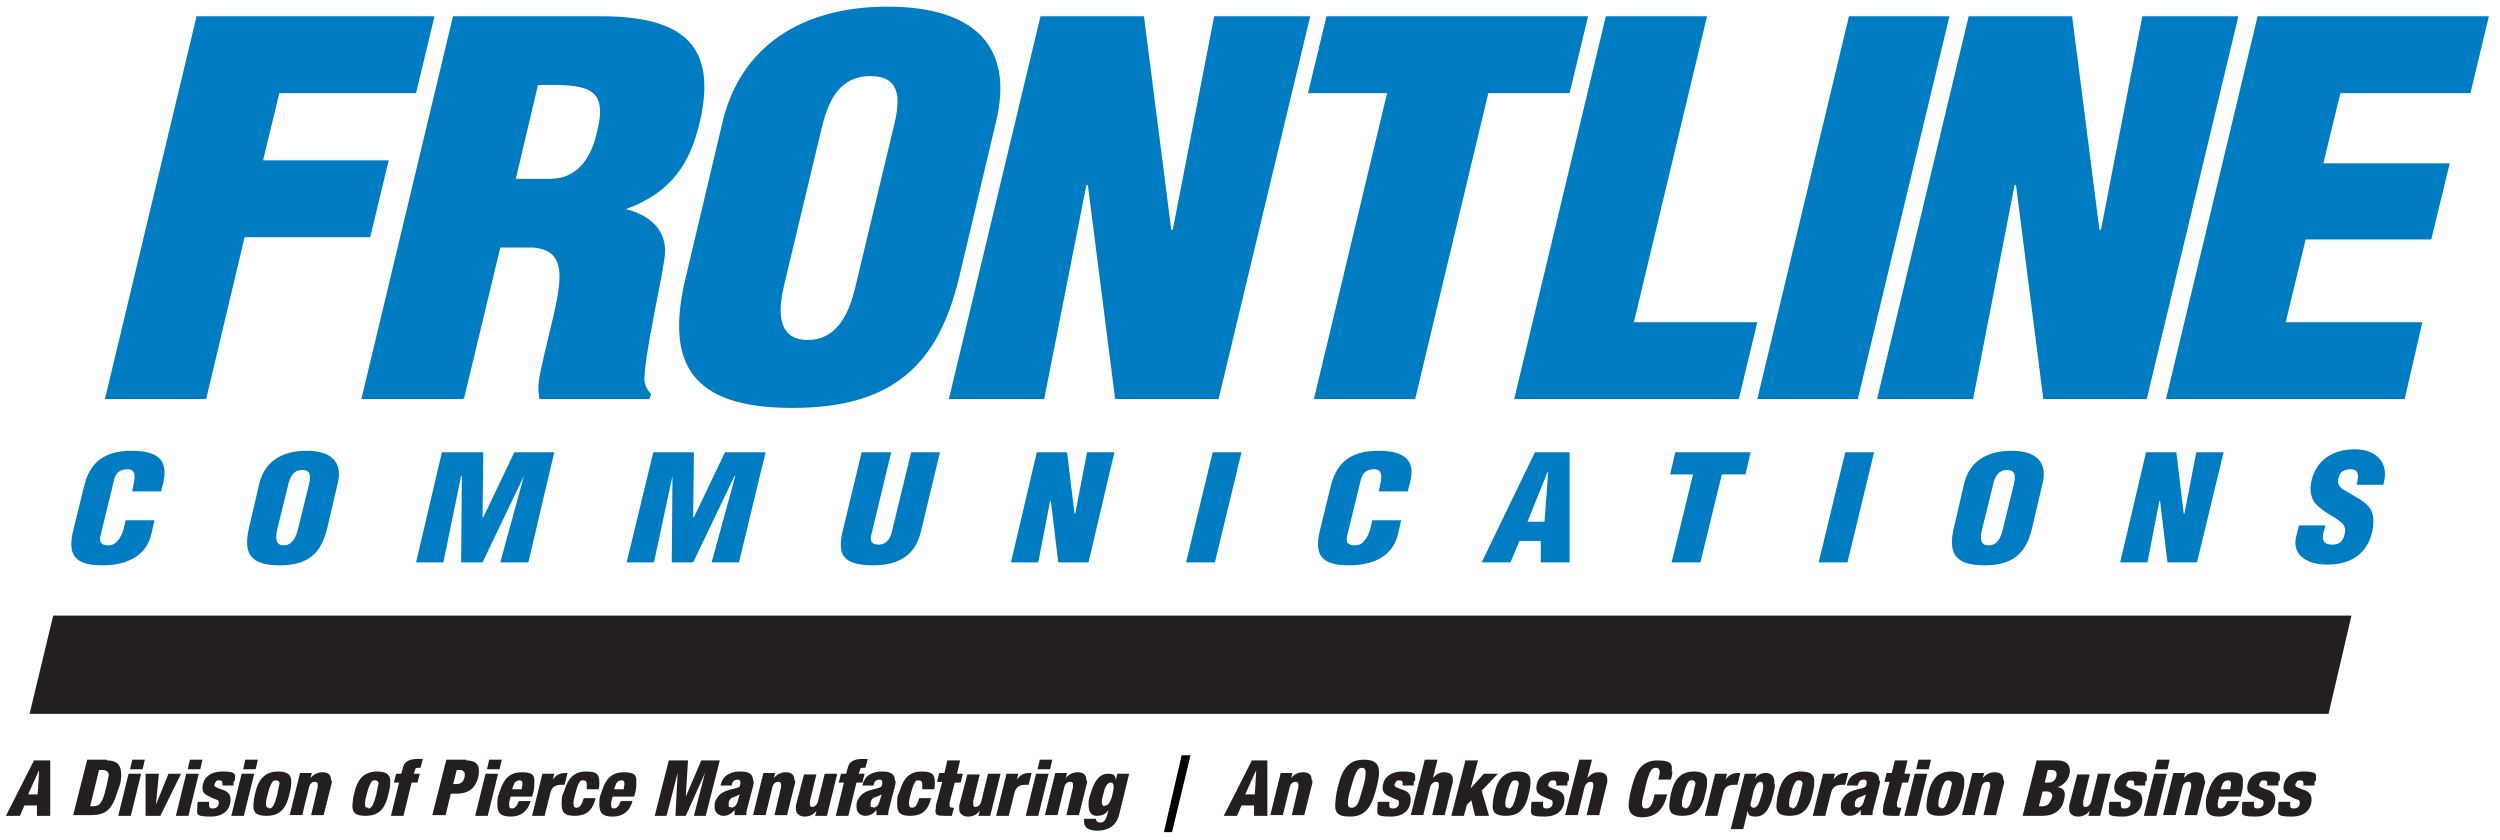 <?xml version="1.0" encoding="UTF-8"?>
<svg id="_2-Frontline" data-name="2-Frontline" xmlns="http://www.w3.org/2000/svg" version="1.1" viewBox="0 0 338.3 113.7">
  <defs>
    <style>
      .cls-1 {
        fill: #000;
      }

      .cls-1, .cls-2, .cls-3 {
        stroke-width: 0px;
      }

      .cls-2 {
        fill: #007dc2;
      }

      .cls-3 {
        fill: #231f20;
      }
    </style>
  </defs>
  <g>
    <polygon class="cls-2" points="14.2 54 26.6 2.2 58.8 2.2 56.3 12.6 37.8 12.6 35.6 21.7 52.6 21.7 50.1 32.1 33.1 32.1 27.9 54 14.2 54 14.2 54"/>
    <path class="cls-2" d="M69.7,24.2h4.7c4,0,5.7-3.2,6.4-6.4,1.5-6.1-1.3-6.4-8-6.3l-3,12.7h0ZM62.6,54h-13.7L61.3,2.2h20c11.2,0,15.8,4,13.4,14.3-1.3,5.5-3.7,9.5-10,11.8h0c3.6.9,5.8,3.2,5.2,6.8-.6,4.1-2.7,13-2.7,16.4.1.7.4,1.3.9,1.8l-.2.7h-14.9c-.2-1-.2-1.9,0-3,.9-4.6,2.2-8.8,2.6-12,.4-3.2-.2-5.2-3.4-5.5h-4.5l-4.9,20.4h0Z"/>
    <path class="cls-2" d="M120.9,17.3c.8-3.2,1.4-7-3.1-7s-5.8,3.8-6.6,7l-5.1,21.3c-.7,3-1.2,7.4,3.2,7.4s5.8-4.4,6.5-7.4l5.1-21.3h0ZM129.8,37.5c-2.8,11.7-8.8,17.7-22.6,17.7s-17.2-6.1-14.4-17.7l5-21.1c2.4-9.9,10.4-15.5,22.3-15.5s17.1,5.5,14.7,15.5l-5,21.1h0Z"/>
    <polygon class="cls-2" points="147.2 25 147 25.1 141.3 54 128.4 54 140.8 2.2 154.8 2.2 158.5 31.1 158.7 31.1 164.3 2.2 177.3 2.2 164.9 54 150.9 54 147.2 25 147.2 25"/>
    <polygon class="cls-2" points="179.5 2.2 214.9 2.2 212.4 12.6 201.4 12.6 191.5 54 177.8 54 187.7 12.6 177 12.6 179.5 2.2 179.5 2.2"/>
    <polygon class="cls-2" points="204.9 54 217.3 2.2 231 2.2 221.1 43.6 237.8 43.6 235.3 54 204.9 54 204.9 54"/>
    <polygon class="cls-2" points="237.8 54 250.2 2.2 263.8 2.2 251.4 54 237.8 54 237.8 54"/>
    <polygon class="cls-2" points="272.8 25 272.6 25.1 267 54 254 54 266.4 2.2 280.4 2.2 284.1 31.1 284.3 31.1 289.9 2.2 302.9 2.2 290.5 54 276.5 54 272.8 25 272.8 25"/>
    <polygon class="cls-2" points="293.1 54 305.5 2.2 336.8 2.2 334.3 12.6 316.7 12.6 314.4 22.1 331.5 22.1 329 32.4 312 32.4 309.3 43.6 327.8 43.6 325.4 54 293.1 54 293.1 54"/>
    <polygon class="cls-3" points="7.2 83.3 318.2 83.3 315.1 96.6 4 96.6 7.2 83.3 7.2 83.3"/>
    <path class="cls-2" d="M17.9,66.4l.2-1c.3-1.3,0-1.9-.8-1.9-1.2,0-1.7.6-1.9,1.6l-1.8,7.4c-.2.8,0,1.3,1.1,1.3s1.7-1.2,2-2.1l.3-1.3h3.9l-.4,1.8c-.6,2.6-2.7,4.3-6.7,4.3s-4.6-1.7-3.9-4.7l1.5-6.1c.8-3.2,2.8-4.7,6.4-4.7s5,1.3,4.3,4.3l-.3,1.2h-3.9Z"/>
    <path class="cls-2" d="M41.8,65.6c.2-.9.4-2-.9-2s-1.7,1.1-1.9,2l-1.5,6.1c-.2.9-.3,2.1.9,2.1s1.7-1.3,1.9-2.1l1.5-6.1h0ZM44.3,71.4c-.8,3.4-2.5,5.1-6.5,5.1s-4.9-1.7-4.1-5.1l1.4-6c.7-2.9,3-4.4,6.4-4.4s4.9,1.6,4.2,4.4l-1.4,6h0Z"/>
    <polygon class="cls-2" points="56.3 76.1 59.8 61.2 65.4 61.2 65.3 70 65.4 70 69.6 61.2 75 61.2 71.5 76.1 67.7 76.1 70.9 64.4 70.9 64.4 65.3 76.1 62.4 76.1 62.5 64.4 62.4 64.4 60 76.1 56.3 76.1 56.3 76.1"/>
    <polygon class="cls-2" points="84.8 76.1 88.4 61.2 93.9 61.2 93.8 70 93.9 70 98.1 61.2 103.6 61.2 100 76.1 96.3 76.1 99.5 64.4 99.4 64.4 93.8 76.1 90.9 76.1 91 64.4 91 64.4 88.5 76.1 84.8 76.1 84.8 76.1"/>
    <path class="cls-2" d="M116.7,61.2h3.9l-2.7,11.2c-.2.7,0,1.3,1,1.3s1.5-.8,1.7-1.4l2.7-11.1h3.9l-2.6,10.8c-.6,2.5-2.3,4.5-6.4,4.5s-4.9-1.4-4.2-4.5l2.6-10.8h0Z"/>
    <polygon class="cls-2" points="142.2 67.8 142.1 67.8 140.5 76.1 136.8 76.1 140.3 61.2 144.4 61.2 145.4 69.5 145.5 69.5 147.1 61.2 150.8 61.2 147.3 76.1 143.2 76.1 142.2 67.8 142.2 67.8"/>
    <polygon class="cls-2" points="160.5 76.1 164.1 61.2 168 61.2 164.4 76.1 160.5 76.1 160.5 76.1"/>
    <path class="cls-2" d="M186.6,66.4l.2-1c.3-1.3,0-1.9-.8-1.9-1.2,0-1.7.6-1.9,1.6l-1.8,7.4c-.2.8,0,1.3,1.1,1.3s1.7-1.2,2-2.1l.3-1.3h3.9l-.4,1.8c-.6,2.6-2.7,4.3-6.7,4.3s-4.6-1.7-3.9-4.7l1.5-6.1c.8-3.2,2.8-4.7,6.4-4.7s5.1,1.3,4.3,4.3l-.3,1.2h-3.9Z"/>
    <path class="cls-2" d="M209.4,63.9h0l-2.7,6.7h2.3l.5-6.7h0ZM200.5,76.1l7.2-14.9h4.7v14.9c0,0-3.9,0-3.9,0v-2.9c.1,0-2.9,0-2.9,0l-1.2,2.9h-4Z"/>
    <polygon class="cls-2" points="226.7 61.2 236.9 61.2 236.2 64.2 233 64.2 230.1 76.1 226.2 76.1 229.1 64.2 226 64.2 226.7 61.2 226.7 61.2"/>
    <polygon class="cls-2" points="246.1 76.1 249.7 61.2 253.6 61.2 250 76.1 246.1 76.1 246.1 76.1"/>
    <path class="cls-2" d="M272.5,65.6c.2-.9.4-2-.9-2s-1.7,1.1-1.9,2l-1.5,6.1c-.2.9-.4,2.1.9,2.1s1.7-1.3,1.9-2.1l1.5-6.1h0ZM275,71.4c-.8,3.4-2.5,5.1-6.5,5.1s-4.9-1.7-4.1-5.1l1.4-6c.7-2.9,3-4.4,6.4-4.4s4.9,1.6,4.2,4.4l-1.4,6h0Z"/>
    <polygon class="cls-2" points="292.3 67.8 292.2 67.8 290.6 76.1 286.9 76.1 290.4 61.2 294.5 61.2 295.5 69.5 295.6 69.5 297.2 61.2 300.9 61.2 297.3 76.1 293.3 76.1 292.3 67.8 292.3 67.8"/>
    <path class="cls-2" d="M314.7,71.1l-.3,1c-.2.9,0,1.6,1.2,1.6s1.5-.7,1.7-1.5c.3-1.2-.7-1.7-1.6-2.3-1.1-.6-1.9-1.2-2.5-1.9-.5-.8-.7-1.7-.4-3,.7-2.8,2.9-4.2,5.9-4.2s4.7,2,3.8,4.8h-3.6c.2-.9.5-2.1-.8-2.1-.8,0-1.4.3-1.6,1-.3.9,0,1.4.7,1.8,1.3.8,2.4,1.3,3.2,2.1.7.8,1,1.7.6,3.6-.7,2.9-2.8,4.4-6.1,4.4s-4.7-1.8-4.2-3.7l.4-1.6h3.6Z"/>
  </g>
  <g>
    <path class="cls-3" d="M6.8,102.9v7.5h-1.8v-1.4c0,0-1.7,0-1.7,0l-.6,1.4H.8l3.8-7.5h2.2ZM5.3,104.2l-1.5,3.3h1.3l.2-3.3h0Z"/>
    <path class="cls-3" d="M14.5,102.9c1.3,0,1.9.6,1.9,1.9s-.3,1.7-.6,2.6c-.3,1.1-.8,1.9-1.3,2.3-.5.4-1.2.6-2.1.6h-2.5l1.9-7.5h2.6ZM12.1,109.1h.5c.5,0,.8-.1,1.1-.6.2-.3.4-.8.6-1.7.2-.7.3-1.4.4-1.8s-.2-.8-.8-.8h-.5l-1.2,4.9Z"/>
    <path class="cls-3" d="M19.1,104.7l-1.4,5.7h-1.7l1.4-5.7h1.7ZM19.6,102.8l-.3,1.3h-1.7l.3-1.3h1.7Z"/>
    <path class="cls-3" d="M21.5,104.7l-.4,4.2h0l1.7-4.2h1.7l-2.8,5.7h-2v-5.7h1.8Z"/>
    <path class="cls-3" d="M26.9,104.7l-1.4,5.7h-1.7l1.4-5.7h1.7ZM27.4,102.8l-.3,1.3h-1.7l.3-1.3h1.7Z"/>
    <path class="cls-3" d="M31.6,105.8c0,.1,0,.3,0,.5h-1.5c0-.1,0-.2,0-.3,0-.3-.1-.4-.4-.4s-.4,0-.5.2c0,0-.2.3-.2.4,0,.3.4.4.9.6.7.2,1.3.5,1.3,1.4s-.5,2.3-2.7,2.3-1.8-.4-1.8-1.3,0-.4.1-.7h1.5c0,.2,0,.3,0,.4,0,.4.1.5.5.5.5,0,.8-.3.8-.7s0-.4-.6-.6c-.7-.3-1.1-.5-1.3-.7-.2-.2-.3-.4-.3-.8,0-1,.7-2.2,2.7-2.2s1.7.4,1.7,1.2Z"/>
    <path class="cls-3" d="M34.4,104.7l-1.4,5.7h-1.7l1.4-5.7h1.7ZM34.9,102.8l-.3,1.3h-1.7l.3-1.3h1.7Z"/>
    <path class="cls-3" d="M39.4,106.1c0,.5-.2,1.2-.4,2-.5,1.6-1.4,2.3-2.9,2.3s-1.9-.5-1.8-1.6.2-1.3.4-2.1c.5-1.6,1.5-2.3,2.9-2.3s1.9.5,1.8,1.6ZM36.4,109.4c.5,0,.7-.4,1.1-1.8.1-.5.2-1.1.3-1.4s-.1-.6-.4-.6-.4,0-.6.3c-.1.2-.3.5-.5,1.3-.2.7-.3,1.1-.3,1.5s0,.6.4.6Z"/>
    <path class="cls-3" d="M44.9,105.6c0,.2,0,.5-.1.7l-1,4h-1.7l.9-3.8c0,0,0-.3,0-.3,0-.3-.1-.4-.4-.4-.4,0-.7.3-.8.8l-.9,3.7h-1.7l1.4-5.7h1.6l-.2.7h0c.4-.5,1-.8,1.6-.8.9,0,1.2.4,1.2,1.1Z"/>
    <path class="cls-3" d="M52.8,106.1c0,.5-.2,1.2-.4,2-.5,1.6-1.4,2.3-2.9,2.3s-1.9-.5-1.8-1.6.2-1.3.4-2.1c.5-1.6,1.5-2.3,2.9-2.3s1.9.5,1.8,1.6ZM49.8,109.4c.5,0,.7-.4,1.1-1.8.1-.5.2-1.1.3-1.4s-.1-.6-.4-.6-.4,0-.6.3c-.1.2-.3.5-.5,1.3-.2.7-.3,1.1-.3,1.5s0,.6.4.6Z"/>
    <path class="cls-3" d="M57.2,102.8l-.3,1.1h-.2c-.3,0-.5,0-.5.2,0,.1-.1.2-.2.6h.8l-.3,1.2h-.8l-1.1,4.5h-1.7l1.1-4.5h-.7l.3-1.2h.7c.2-.8.3-1.1.4-1.3.3-.4.8-.7,1.8-.7s.5,0,.7,0Z"/>
    <path class="cls-3" d="M63.1,102.9c1.2,0,1.8.5,1.7,1.6s-.2,1-.4,1.5c-.5,1-1.4,1.4-2.6,1.4h-.8l-.7,2.9h-1.8l1.9-7.5h2.7ZM61.3,106.1h.5c1,0,1.1-1,1.1-1.3s-.2-.6-.7-.6h-.4l-.5,2Z"/>
    <path class="cls-3" d="M67.4,104.7l-1.4,5.7h-1.7l1.4-5.7h1.7ZM67.9,102.8l-.3,1.3h-1.7l.3-1.3h1.7Z"/>
    <path class="cls-3" d="M72.3,106.1c0,.4,0,.8-.3,1.7h-2.9c-.2.7-.2.9-.2,1.1,0,.4.1.5.4.5s.6-.2.9-1h1.6c-.4,1.4-1.3,2.1-2.7,2.1s-1.8-.5-1.8-1.7.2-1.2.4-1.9c.5-1.6,1.4-2.4,2.9-2.4s1.8.4,1.7,1.5ZM70.6,106.8c0-.3.1-.5.1-.7,0-.4-.1-.5-.4-.5s-.5.1-.7.4c-.1.2-.2.5-.3.8h1.2Z"/>
    <path class="cls-3" d="M76.8,104.6l-.4,1.6c0,0-.2,0-.5,0-.7,0-1.2.3-1.4,1l-.8,3.2h-1.7l1.4-5.7h1.6l-.2.8h0c.4-.6,1-.9,1.6-.9s.2,0,.3,0Z"/>
    <path class="cls-3" d="M81.1,106c0,.3,0,.5-.1.8h-1.6c0-.3,0-.5,0-.6,0-.4-.1-.6-.5-.6s-.4.1-.5.3c-.2.3-.3.6-.5,1.3-.2.7-.3,1.2-.3,1.5,0,.4.1.6.4.6.5,0,.7-.4,1-1.3h1.6c-.4,1.7-1.3,2.4-2.8,2.4s-1.8-.5-1.8-1.7.2-1.2.4-1.8c.5-1.7,1.4-2.5,2.9-2.5s1.8.4,1.8,1.5Z"/>
    <path class="cls-3" d="M86.1,106.1c0,.4,0,.8-.3,1.7h-2.9c-.2.7-.2.9-.2,1.1,0,.4.1.5.4.5s.6-.2.9-1h1.6c-.4,1.4-1.3,2.1-2.7,2.1s-1.8-.5-1.8-1.7.2-1.2.4-1.9c.5-1.6,1.4-2.4,2.9-2.4s1.8.4,1.7,1.5ZM84.4,106.8c0-.3.1-.5.1-.7,0-.4-.1-.5-.4-.5s-.5.1-.7.4c-.1.2-.2.5-.3.8h1.2Z"/>
    <path class="cls-3" d="M93.1,102.9l-.3,4.9h0l2.1-4.9h2.5l-1.9,7.5h-1.6l1.5-5.8h0l-2.6,5.8h-1.4l.3-5.8h0l-1.5,5.8h-1.6l1.9-7.5h2.6Z"/>
    <path class="cls-3" d="M102,105.7c0,.1,0,.3-.1.7l-.7,2.7c-.1.5-.2.7-.2.9s0,.3,0,.3h-1.6c0,0,0-.1,0-.2,0-.2,0-.2,0-.5h0c-.4.5-.9.8-1.5.8s-1.2-.4-1.2-1.2.1-.8.2-1c.5-1,1.4-1.2,2.1-1.4.8-.2.9-.2,1.1-.4,0,0,.1-.3.1-.5,0-.3-.1-.4-.4-.4-.4,0-.7.2-.8.8h-1.5c.2-.9.6-1.3,1.2-1.6.4-.2.8-.3,1.5-.3,1.2,0,1.7.4,1.7,1.2ZM98.9,109.3c.5,0,.8-.4.9-.8l.3-1c-.4.2-.6.3-.9.4-.2,0-.6.3-.6.9s.1.4.4.4Z"/>
    <path class="cls-3" d="M107.6,105.6c0,.2,0,.5-.1.7l-1,4h-1.7l.9-3.8c0,0,0-.3,0-.3,0-.3-.1-.4-.4-.4-.4,0-.7.3-.8.8l-.9,3.7h-1.7l1.4-5.7h1.6l-.2.7h0c.4-.5,1-.8,1.6-.8.9,0,1.2.4,1.2,1.1Z"/>
    <path class="cls-3" d="M110.5,104.7l-.9,3.7c0,.2,0,.3,0,.4s0,.4.3.4.7-.3.8-.8l.9-3.7h1.7l-1.4,5.7h-1.6l.2-.7h0c-.4.5-.9.8-1.6.8s-1.2-.4-1.2-1,0-.4,0-.5l1.1-4.2h1.7Z"/>
    <path class="cls-3" d="M117.4,102.8l-.3,1.1h-.2c-.3,0-.5,0-.5.2,0,.1-.1.2-.2.6h.8l-.3,1.2h-.8l-1.1,4.5h-1.7l1.1-4.5h-.7l.3-1.2h.7c.2-.8.3-1.1.4-1.3.3-.4.8-.7,1.8-.7s.5,0,.7,0Z"/>
    <path class="cls-3" d="M121.2,105.7c0,.1,0,.3-.1.7l-.7,2.7c-.1.5-.2.7-.2.9s0,.3,0,.3h-1.6c0,0,0-.1,0-.2,0-.2,0-.2,0-.5h0c-.4.5-.9.8-1.5.8s-1.2-.4-1.2-1.2.1-.8.2-1c.5-1,1.4-1.2,2.1-1.4.8-.2.9-.2,1.1-.4,0,0,.1-.3.1-.5,0-.3-.1-.4-.4-.4-.4,0-.7.2-.8.8h-1.5c.2-.9.6-1.3,1.2-1.6.4-.2.8-.3,1.5-.3,1.2,0,1.7.4,1.7,1.2ZM118.1,109.3c.5,0,.8-.4.9-.8l.3-1c-.4.2-.6.3-.9.4-.2,0-.6.3-.6.9s.1.4.4.4Z"/>
    <path class="cls-3" d="M126.5,106c0,.3,0,.5-.1.8h-1.6c0-.3,0-.5,0-.6,0-.4-.1-.6-.5-.6s-.4.1-.5.3c-.2.3-.3.6-.5,1.3-.2.7-.3,1.2-.3,1.5,0,.4.1.6.4.6.5,0,.7-.4,1-1.3h1.6c-.4,1.7-1.3,2.4-2.8,2.4s-1.8-.5-1.8-1.7.2-1.2.4-1.8c.5-1.7,1.4-2.5,2.9-2.5s1.8.4,1.8,1.5Z"/>
    <path class="cls-3" d="M129.9,103l-.4,1.7h.8l-.3,1.2h-.8l-.7,2.7c0,.2,0,.3,0,.4,0,.2.1.3.4.3s.2,0,.2,0l-.3,1.1c-.2,0-.6,0-1,0-.9,0-1.3-.1-1.2-.8s0-.4.1-.8l.8-3h-.7l.3-1.2h.7l.4-1.7h1.7Z"/>
    <path class="cls-3" d="M132.6,104.7l-.9,3.7c0,.2,0,.3,0,.4s0,.4.3.4.7-.3.8-.8l.9-3.7h1.7l-1.4,5.7h-1.6l.2-.7h0c-.4.5-.9.8-1.6.8s-1.2-.4-1.2-1,0-.4,0-.5l1.1-4.2h1.7Z"/>
    <path class="cls-3" d="M139.6,104.6l-.4,1.6c0,0-.2,0-.5,0-.7,0-1.2.3-1.4,1l-.8,3.2h-1.7l1.4-5.7h1.6l-.2.8h0c.4-.6,1-.9,1.6-.9s.2,0,.3,0Z"/>
    <path class="cls-3" d="M141.9,104.7l-1.4,5.7h-1.7l1.4-5.7h1.7ZM142.4,102.8l-.3,1.3h-1.7l.3-1.3h1.7Z"/>
    <path class="cls-3" d="M147.1,105.6c0,.2,0,.5-.1.7l-1,4h-1.7l.9-3.8c0,0,0-.3,0-.3,0-.3-.1-.4-.4-.4-.4,0-.7.3-.8.8l-.9,3.7h-1.7l1.4-5.7h1.6l-.2.7h0c.4-.5,1-.8,1.6-.8.9,0,1.2.4,1.2,1.1Z"/>
    <path class="cls-3" d="M151,105.5h0l.2-.8h1.6l-1.3,5.3c-.1.5-.3,1-.6,1.4-.5.6-1.2,1-2.4,1s-1.8-.4-1.8-1.2,0-.3,0-.4h1.6c0,.3.2.5.5.5s.5,0,.7-.3c.2-.2.3-.6.5-1.4h0c-.4.6-.9.8-1.6.8s-1.1-.5-1.1-1.5.2-1.2.4-1.9c.5-1.5,1.2-2.3,2.2-2.3s1,.3,1.1.9ZM149.5,109c.4,0,.6-.2.9-1,.2-.7.3-1.3.3-1.5,0-.4-.1-.6-.4-.6s-.7.3-.9,1.2c-.2.7-.3,1.1-.3,1.4s.1.6.4.6Z"/>
    <path class="cls-3" d="M171.5,102.9v7.5h-1.8v-1.4c0,0-1.7,0-1.7,0l-.6,1.4h-1.8l3.8-7.5h2.2ZM170,104.2l-1.5,3.3h1.3l.2-3.3h0Z"/>
    <path class="cls-3" d="M177.6,105.6c0,.2,0,.5-.1.7l-1,4h-1.7l.9-3.8c0,0,0-.3,0-.3,0-.3-.1-.4-.4-.4-.4,0-.7.3-.8.8l-.9,3.7h-1.7l1.4-5.7h1.6l-.2.7h0c.4-.5,1-.8,1.6-.8.9,0,1.2.4,1.2,1.1Z"/>
    <path class="cls-3" d="M186.6,104.7c0,.6-.2,1.4-.5,2.5-.6,2.2-1.5,3.3-3.4,3.3s-2.1-.7-2-1.9.2-1.6.5-2.7c.3-1.2.8-2,1.3-2.4.5-.5,1.2-.7,2.1-.7,1.5,0,2.1.6,2,2ZM182.9,109.3c.4,0,.6-.2.8-.5.2-.3.4-1.1.7-2.1.3-1,.4-1.7.4-2.1s-.1-.7-.5-.7c-.6,0-.9.6-1.5,2.7-.3,1-.4,1.6-.4,2s0,.7.5.7Z"/>
    <path class="cls-3" d="M191.3,105.8c0,.1,0,.3,0,.5h-1.5c0-.1,0-.2,0-.3,0-.3-.1-.4-.4-.4s-.4,0-.5.2c0,0-.2.3-.2.4,0,.3.4.4.9.6.7.2,1.3.5,1.3,1.4s-.5,2.3-2.7,2.3-1.8-.4-1.8-1.3,0-.4.1-.7h1.5c0,.2,0,.3,0,.4,0,.4.1.5.5.5.5,0,.8-.3.8-.7s0-.4-.6-.6c-.7-.3-1.1-.5-1.3-.7-.2-.2-.3-.4-.3-.8,0-1,.7-2.2,2.7-2.2s1.7.4,1.7,1.2Z"/>
    <path class="cls-3" d="M194.5,102.9l-.6,2.4h0c.4-.5.9-.8,1.5-.8.9,0,1.2.4,1.2,1s0,.3-.1.7l-1,4.1h-1.7l.9-3.8c0-.1,0-.3,0-.3,0-.3-.1-.4-.4-.4-.3,0-.7.3-.8.8l-.9,3.7h-1.7l1.9-7.5h1.7Z"/>
    <path class="cls-3" d="M200,102.9l-1,3.8h0l1.8-2h1.9l-2.2,2.3,1,3.4h-1.9l-.5-2.1-.6.6-.4,1.5h-1.7l1.9-7.5h1.7Z"/>
    <path class="cls-3" d="M207.1,106.1c0,.5-.2,1.2-.4,2-.5,1.6-1.4,2.3-2.9,2.3s-1.9-.5-1.8-1.6.2-1.3.4-2.1c.5-1.6,1.5-2.3,2.9-2.3s1.9.5,1.8,1.6ZM204.1,109.4c.5,0,.7-.4,1.1-1.8.1-.5.2-1.1.3-1.4s-.1-.6-.4-.6-.4,0-.6.3c-.1.2-.3.5-.5,1.3-.2.7-.3,1.1-.3,1.5s0,.6.4.6Z"/>
    <path class="cls-3" d="M212.1,105.8c0,.1,0,.3,0,.5h-1.5c0-.1,0-.2,0-.3,0-.3-.1-.4-.4-.4s-.4,0-.5.2c0,0-.2.3-.2.4,0,.3.4.4.9.6.7.2,1.3.5,1.3,1.4s-.5,2.3-2.7,2.3-1.8-.4-1.8-1.3,0-.4.1-.7h1.5c0,.2,0,.3,0,.4,0,.4.1.5.5.5.5,0,.8-.3.8-.7s0-.4-.6-.6c-.7-.3-1.1-.5-1.3-.7-.2-.2-.3-.4-.3-.8,0-1,.7-2.2,2.7-2.2s1.7.4,1.7,1.2Z"/>
    <path class="cls-3" d="M215.4,102.9l-.6,2.4h0c.4-.5.9-.8,1.5-.8.9,0,1.2.4,1.2,1s0,.3-.1.7l-1,4.1h-1.7l.9-3.8c0-.1,0-.3,0-.3,0-.3-.1-.4-.4-.4-.3,0-.7.3-.8.8l-.9,3.7h-1.7l1.9-7.5h1.7Z"/>
    <path class="cls-3" d="M226.3,104.3c0,.3,0,.6-.2,1.2h-1.7c.1-.4.2-.7.2-1s-.1-.6-.5-.6-.5.1-.7.4c-.3.4-.6,1.5-.9,2.9-.2.7-.3,1.2-.3,1.5,0,.5.1.7.5.7.6,0,.9-.5,1.2-1.9h1.7c-.2.9-.5,1.5-.8,1.9-.6.8-1.5,1.2-2.6,1.2s-1.9-.5-1.8-1.8.2-1.4.5-2.6c.5-1.9,1.3-3.3,3.4-3.3s2,.7,1.9,1.6Z"/>
    <path class="cls-3" d="M231,106.1c0,.5-.2,1.2-.4,2-.5,1.6-1.4,2.3-2.9,2.3s-1.9-.5-1.8-1.6.2-1.3.4-2.1c.5-1.6,1.5-2.3,2.9-2.3s1.9.5,1.8,1.6ZM228,109.4c.5,0,.7-.4,1.1-1.8.1-.5.2-1.1.3-1.4s-.1-.6-.4-.6-.4,0-.6.3c-.1.2-.3.5-.5,1.3-.2.7-.3,1.1-.3,1.5s0,.6.4.6Z"/>
    <path class="cls-3" d="M235.5,104.6l-.4,1.6c0,0-.2,0-.5,0-.7,0-1.2.3-1.4,1l-.8,3.2h-1.7l1.4-5.7h1.6l-.2.8h0c.4-.6,1-.9,1.6-.9s.2,0,.3,0Z"/>
    <path class="cls-3" d="M240.2,106.1c0,.5-.2,1.2-.4,2-.5,1.7-1.2,2.4-2.2,2.4s-1-.3-1.1-.8h0l-.6,2.5h-1.7l1.9-7.5h1.6l-.2.7h0c.3-.5.8-.8,1.4-.8.9,0,1.3.5,1.2,1.6ZM237.2,109.3c.2,0,.4,0,.6-.3.2-.2.3-.6.5-1.2.2-.6.3-1.1.3-1.3,0-.5-.1-.7-.4-.7s-.6.3-.9,1.2c-.2.8-.3,1.4-.4,1.7s.1.6.4.6Z"/>
    <path class="cls-3" d="M245.5,106.1c0,.5-.2,1.2-.4,2-.5,1.6-1.4,2.3-2.9,2.3s-1.9-.5-1.8-1.6.2-1.3.4-2.1c.5-1.6,1.5-2.3,2.9-2.3s1.9.5,1.8,1.6ZM242.5,109.4c.5,0,.7-.4,1.1-1.8.1-.5.2-1.1.3-1.4s-.1-.6-.4-.6-.4,0-.6.3c-.1.2-.3.5-.5,1.3-.2.7-.3,1.1-.3,1.5s0,.6.4.6Z"/>
    <path class="cls-3" d="M250.1,104.6l-.4,1.6c0,0-.2,0-.5,0-.7,0-1.2.3-1.4,1l-.8,3.2h-1.7l1.4-5.7h1.6l-.2.8h0c.4-.6,1-.9,1.6-.9s.2,0,.3,0Z"/>
    <path class="cls-3" d="M254.4,105.7c0,.1,0,.3-.1.7l-.7,2.7c-.1.5-.2.7-.2.9s0,.3,0,.3h-1.6c0,0,0-.1,0-.2,0-.2,0-.2,0-.5h0c-.4.5-.9.8-1.5.8s-1.2-.4-1.2-1.2.1-.8.2-1c.5-1,1.4-1.2,2.1-1.4.8-.2.9-.2,1.1-.4,0,0,.1-.3.1-.5,0-.3-.1-.4-.4-.4-.4,0-.7.2-.8.8h-1.5c.2-.9.6-1.3,1.2-1.6.4-.2.8-.3,1.5-.3,1.2,0,1.7.4,1.7,1.2ZM251.3,109.3c.5,0,.8-.4.9-.8l.3-1c-.4.2-.6.3-.9.4-.2,0-.6.3-.6.9s.1.4.4.4Z"/>
    <path class="cls-3" d="M258.1,103l-.4,1.7h.8l-.3,1.2h-.8l-.7,2.7c0,.2,0,.3,0,.4,0,.2.1.3.4.3s.2,0,.2,0l-.3,1.1c-.2,0-.6,0-1,0-.9,0-1.3-.1-1.2-.8s0-.4.1-.8l.8-3h-.7l.3-1.2h.7l.4-1.7h1.7Z"/>
    <path class="cls-3" d="M260.8,104.7l-1.4,5.7h-1.7l1.4-5.7h1.7ZM261.3,102.8l-.3,1.3h-1.7l.3-1.3h1.7Z"/>
    <path class="cls-3" d="M265.8,106.1c0,.5-.2,1.2-.4,2-.5,1.6-1.4,2.3-2.9,2.3s-1.9-.5-1.8-1.6.2-1.3.4-2.1c.5-1.6,1.5-2.3,2.9-2.3s1.9.5,1.8,1.6ZM262.7,109.4c.5,0,.7-.4,1.1-1.8.1-.5.2-1.1.3-1.4s-.1-.6-.4-.6-.4,0-.6.3c-.1.2-.3.5-.5,1.3-.2.7-.3,1.1-.3,1.5s0,.6.4.6Z"/>
    <path class="cls-3" d="M271.2,105.6c0,.2,0,.5-.1.7l-1,4h-1.7l.9-3.8c0,0,0-.3,0-.3,0-.3-.1-.4-.4-.4-.4,0-.7.3-.8.8l-.9,3.7h-1.7l1.4-5.7h1.6l-.2.7h0c.4-.5,1-.8,1.6-.8.9,0,1.2.4,1.2,1.1Z"/>
    <path class="cls-3" d="M278.4,102.9c1.1,0,1.7.5,1.7,1.4s-.7,2-1.7,2.2h0c.7.1,1.1.5,1,1.2s-.2,1.3-.8,1.9c-.5.5-1.2.8-2.3.8h-2.6l1.9-7.5h2.8ZM275.9,109.1h.5c1,0,1.2-1,1.3-1.3s-.2-.7-.7-.7h-.6l-.5,2ZM276.7,105.9h.5c1,0,1.1-.9,1.1-1.1,0-.4-.2-.6-.7-.6h-.5l-.4,1.7Z"/>
    <path class="cls-3" d="M282.8,104.7l-.9,3.7c0,.2,0,.3,0,.4s0,.4.3.4.7-.3.8-.8l.9-3.7h1.7l-1.4,5.7h-1.6l.2-.7h0c-.4.5-.9.8-1.6.8s-1.2-.4-1.2-1,0-.4,0-.5l1.1-4.2h1.7Z"/>
    <path class="cls-3" d="M290.3,105.8c0,.1,0,.3,0,.5h-1.5c0-.1,0-.2,0-.3,0-.3-.1-.4-.4-.4s-.4,0-.5.2c0,0-.2.3-.2.4,0,.3.4.4.9.6.7.2,1.3.5,1.3,1.4s-.5,2.3-2.7,2.3-1.8-.4-1.8-1.3,0-.4.1-.7h1.5c0,.2,0,.3,0,.4,0,.4.1.5.5.5.5,0,.8-.3.8-.7s0-.4-.6-.6c-.7-.3-1.1-.5-1.3-.7-.2-.2-.3-.4-.3-.8,0-1,.7-2.2,2.7-2.2s1.7.4,1.7,1.2Z"/>
    <path class="cls-3" d="M293.2,104.7l-1.4,5.7h-1.7l1.4-5.7h1.7ZM293.6,102.8l-.3,1.3h-1.7l.3-1.3h1.7Z"/>
    <path class="cls-3" d="M298.4,105.6c0,.2,0,.5-.1.7l-1,4h-1.7l.9-3.8c0,0,0-.3,0-.3,0-.3-.1-.4-.4-.4-.4,0-.7.3-.8.8l-.9,3.7h-1.7l1.4-5.7h1.6l-.2.7h0c.4-.5,1-.8,1.6-.8.9,0,1.2.4,1.2,1.1Z"/>
    <path class="cls-3" d="M303.5,106.1c0,.4,0,.8-.3,1.7h-2.9c-.2.7-.2.9-.2,1.1,0,.4.1.5.4.5s.6-.2.9-1h1.6c-.4,1.4-1.3,2.1-2.7,2.1s-1.8-.5-1.8-1.7.2-1.2.4-1.9c.5-1.6,1.4-2.4,2.9-2.4s1.8.4,1.7,1.5ZM301.8,106.8c0-.3.1-.5.1-.7,0-.4-.1-.5-.4-.5s-.5.1-.7.4c-.1.2-.2.5-.3.8h1.2Z"/>
    <path class="cls-3" d="M308.3,105.8c0,.1,0,.3,0,.5h-1.5c0-.1,0-.2,0-.3,0-.3-.1-.4-.4-.4s-.4,0-.5.2c0,0-.2.3-.2.4,0,.3.4.4.9.6.7.2,1.3.5,1.3,1.4s-.5,2.3-2.7,2.3-1.8-.4-1.8-1.3,0-.4.1-.7h1.5c0,.2,0,.3,0,.4,0,.4.1.5.5.5.5,0,.8-.3.8-.7s0-.4-.6-.6c-.7-.3-1.1-.5-1.3-.7-.2-.2-.3-.4-.3-.8,0-1,.7-2.2,2.7-2.2s1.7.4,1.7,1.2Z"/>
    <path class="cls-3" d="M313.2,105.8c0,.1,0,.3,0,.5h-1.5c0-.1,0-.2,0-.3,0-.3-.1-.4-.4-.4s-.4,0-.5.2c0,0-.2.3-.2.4,0,.3.4.4.9.6.7.2,1.3.5,1.3,1.4s-.5,2.3-2.7,2.3-1.8-.4-1.8-1.3,0-.4.1-.7h1.5c0,.2,0,.3,0,.4,0,.4.1.5.5.5.5,0,.8-.3.8-.7s0-.4-.6-.6c-.7-.3-1.1-.5-1.3-.7-.2-.2-.3-.4-.3-.8,0-1,.7-2.2,2.7-2.2s1.7.4,1.7,1.2Z"/>
  </g>
  <polygon class="cls-1" points="158.6 112.6 157.5 112.6 159.9 102.2 161.1 102.2 158.6 112.6"/>
</svg>